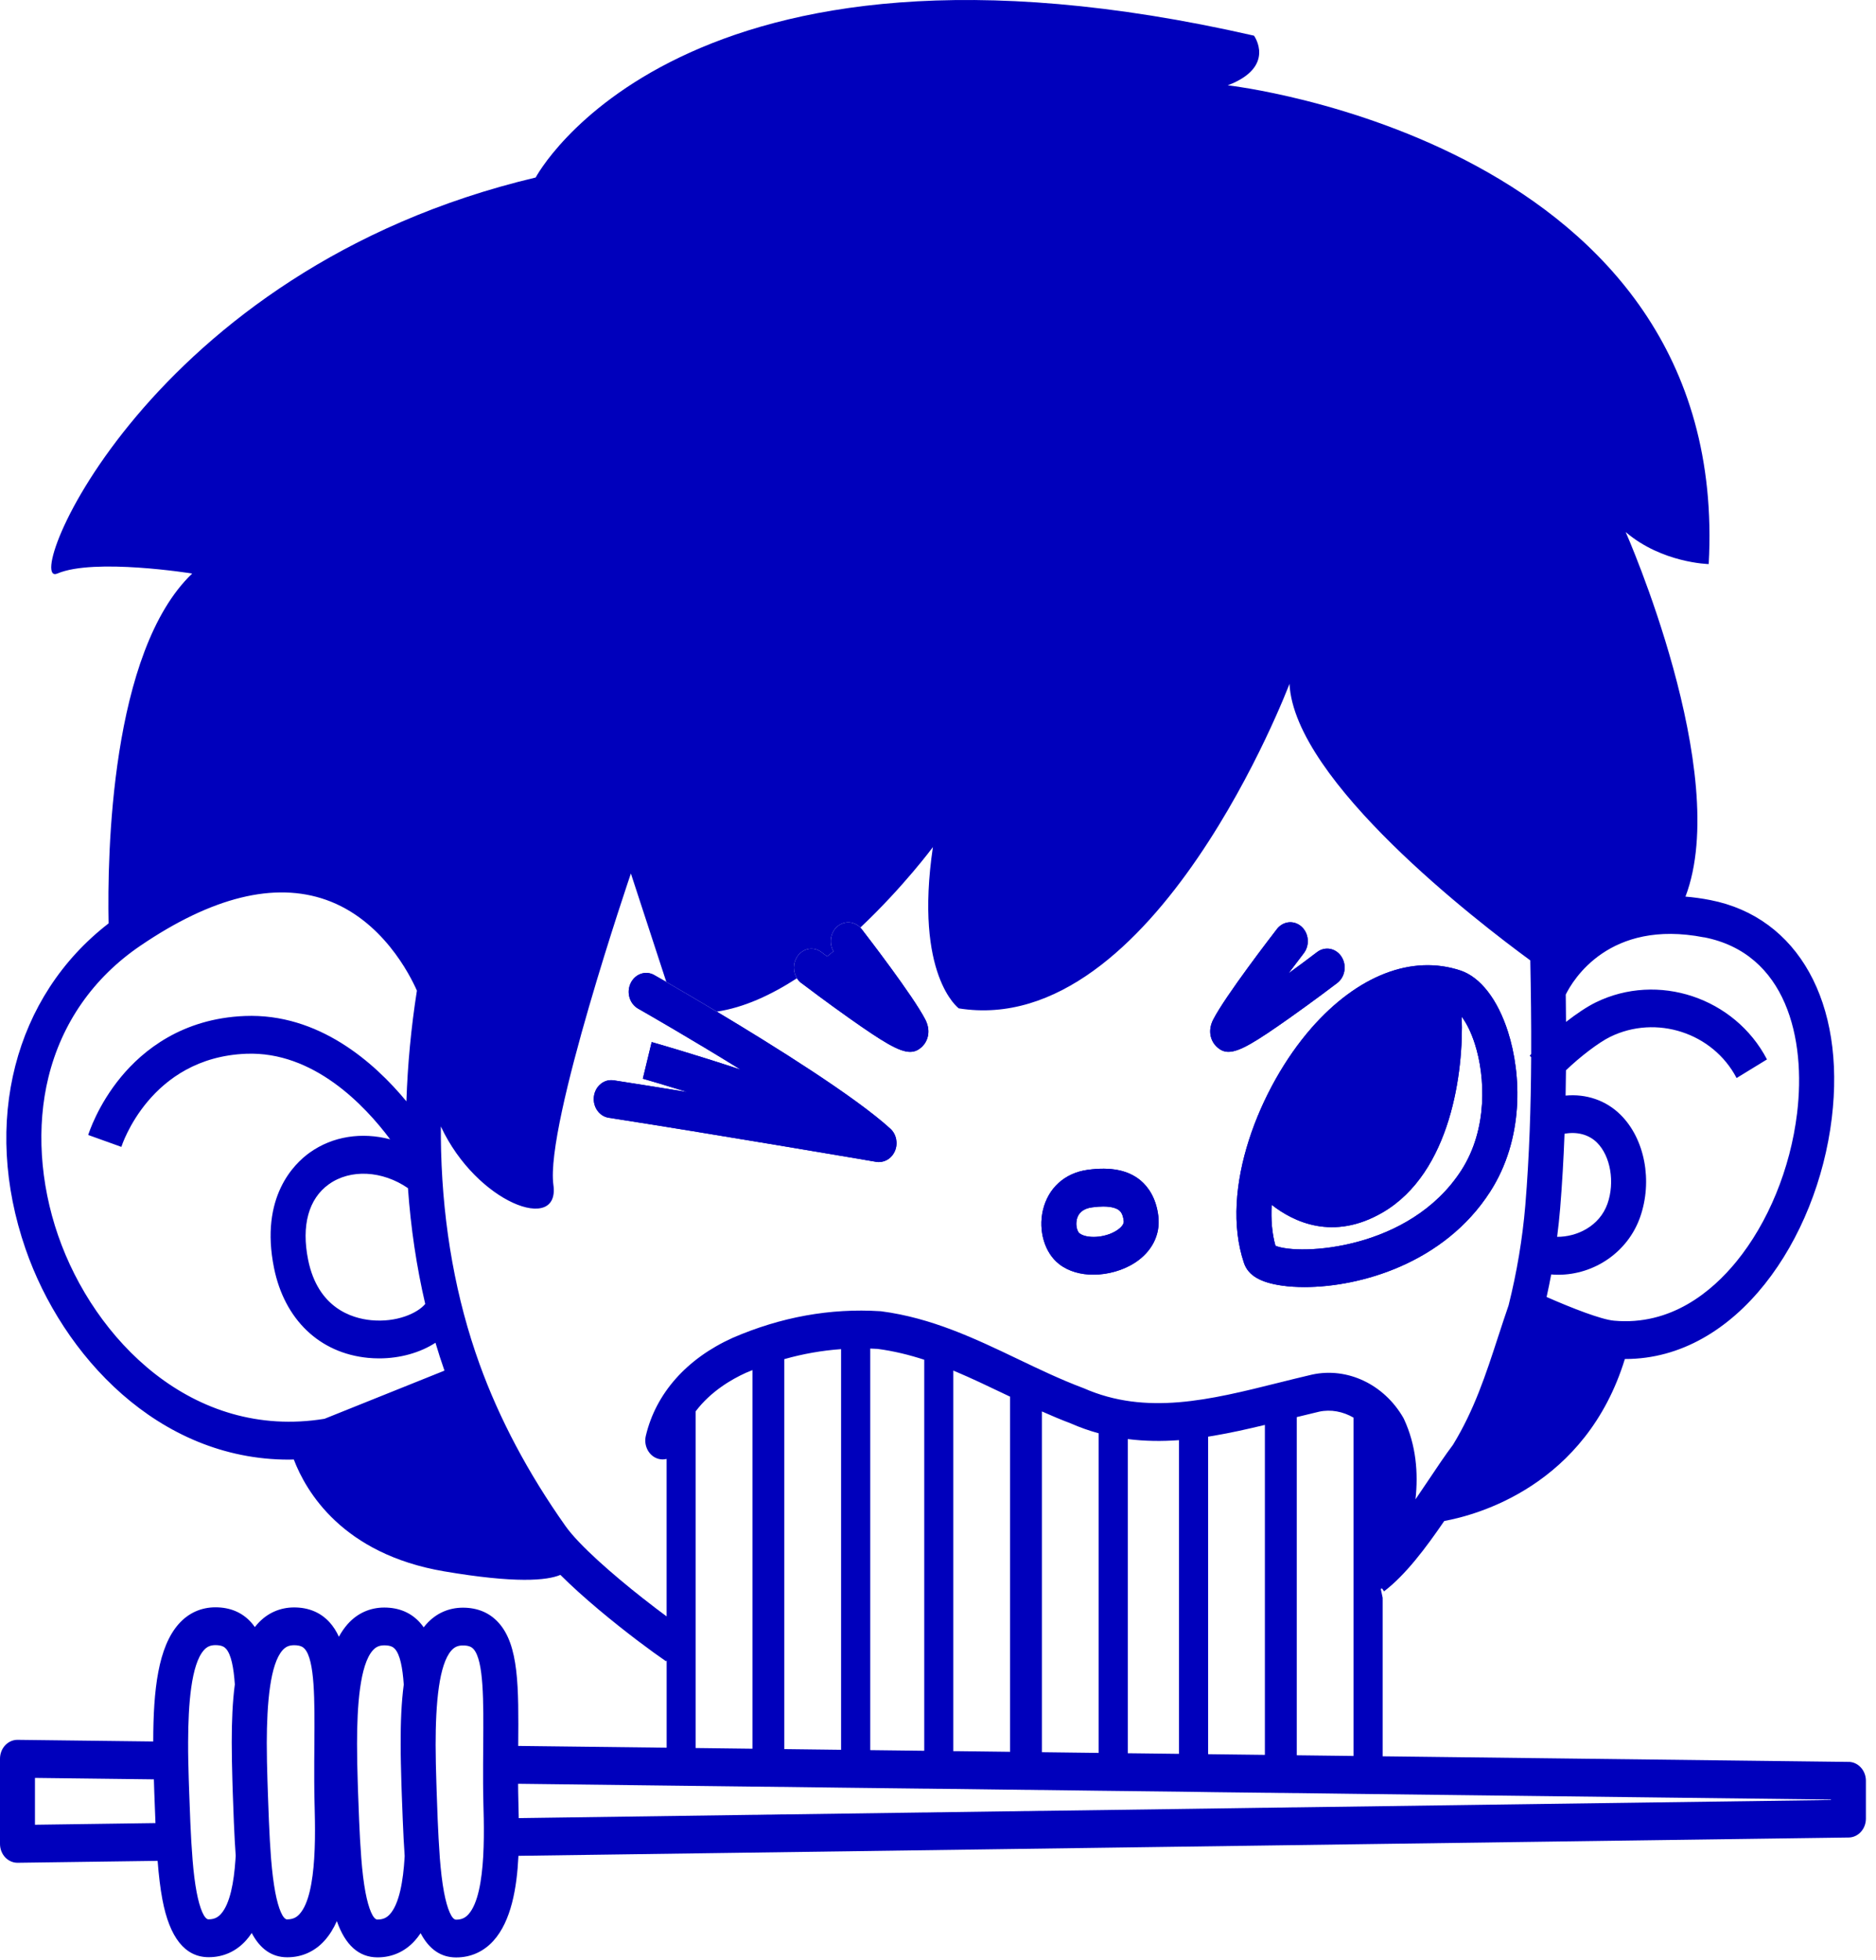 <svg width="157" height="164" viewBox="0 0 157 164" fill="none" xmlns="http://www.w3.org/2000/svg">
<path d="M88.632 105.75C89.432 106.373 90.46 106.637 91.504 106.637C92.744 106.637 94.009 106.26 94.949 105.658C96.394 104.73 97.119 103.309 96.942 101.764C96.758 100.162 96.037 99.251 95.468 98.768C94.43 97.895 92.975 97.6 91.02 97.867C89.113 98.127 87.714 99.391 87.281 101.244C86.879 102.966 87.433 104.819 88.632 105.747V105.75ZM90.112 102.024C90.248 101.446 90.675 101.107 91.384 101.007C91.751 100.956 92.061 100.935 92.326 100.935C93.133 100.935 93.51 101.127 93.674 101.268C93.8 101.374 93.978 101.583 94.044 102.155C94.082 102.497 93.649 102.815 93.459 102.939C92.418 103.607 90.903 103.617 90.34 103.178C90.166 103.041 89.995 102.538 90.118 102.024H90.112Z" fill="#0000BC"/>
<path d="M109.737 86.022C105.442 90.926 102.009 99.477 104.11 105.668C104.461 106.699 105.476 107.298 107.311 107.555C107.868 107.634 108.494 107.675 109.171 107.675C113.812 107.675 120.853 105.699 124.709 99.696C127.547 95.282 127.341 89.892 126.202 86.323C125.339 83.618 123.893 81.748 122.232 81.194C118.164 79.838 113.612 81.598 109.737 86.019V86.022ZM123.437 87.358C124.301 90.063 124.522 94.446 122.308 97.891C117.987 104.617 108.687 105.034 106.742 104.219C106.454 103.199 106.356 102.035 106.425 100.792C108.235 102.213 111.566 103.846 115.713 101.432C121.451 98.086 122.501 89.577 122.327 85.053C122.719 85.58 123.118 86.347 123.437 87.358Z" fill="#0000BC"/>
<path d="M73.568 97.213C74.135 97.213 74.656 96.857 74.897 96.288C75.169 95.641 75.011 94.878 74.508 94.422C71.561 91.737 64.781 87.501 59.985 84.631C58.207 83.567 56.702 82.691 55.765 82.151C55.2 81.826 54.842 81.622 54.756 81.574C54.041 81.166 53.159 81.468 52.782 82.242C52.406 83.015 52.684 83.971 53.399 84.378C53.404 84.381 53.427 84.394 53.467 84.417C54.02 84.734 57.812 86.903 61.978 89.481C57.977 88.159 54.794 87.251 54.538 87.18L53.798 90.241C53.805 90.243 53.85 90.257 53.932 90.28C54.347 90.4 55.685 90.789 57.527 91.361C55.345 91.005 53.219 90.666 51.359 90.378C50.559 90.255 49.819 90.857 49.705 91.72C49.591 92.587 50.144 93.388 50.945 93.511C59.362 94.812 73.195 97.175 73.334 97.199C73.41 97.213 73.486 97.22 73.562 97.22L73.568 97.213Z" fill="#0000BC"/>
<path d="M101.791 87.539C102.098 87.837 102.414 87.998 102.813 87.995C103.746 87.995 105.135 87.128 107.912 85.169C109.921 83.752 111.891 82.255 111.91 82.238C112.572 81.735 112.73 80.749 112.265 80.033C111.8 79.317 110.889 79.146 110.228 79.649C109.459 80.235 108.64 80.841 107.836 81.427C108.349 80.745 108.801 80.149 109.108 79.752C109.627 79.081 109.544 78.084 108.924 77.523C108.304 76.961 107.384 77.05 106.865 77.721C106.428 78.286 102.566 83.296 101.538 85.286C101.029 86.269 101.355 87.111 101.788 87.536L101.791 87.539Z" fill="#0000BC"/>
<path d="M67.068 82.242C67.068 82.242 67.082 82.252 67.104 82.269C67.382 82.48 69.208 83.861 71.066 85.173C73.844 87.132 75.232 87.998 76.165 87.998C76.564 87.998 76.88 87.841 77.187 87.543C77.621 87.121 77.943 86.279 77.437 85.293C76.409 83.303 72.547 78.293 72.11 77.728C72.075 77.683 72.038 77.64 72 77.601C71.469 77.048 70.629 77.009 70.051 77.53C69.482 78.045 69.368 78.926 69.751 79.586C69.786 79.646 69.825 79.703 69.867 79.759C70.174 80.156 70.626 80.749 71.139 81.433C70.498 80.966 69.85 80.487 69.222 80.014C69.062 79.894 68.904 79.775 68.748 79.656C68.086 79.153 67.175 79.327 66.71 80.04C66.35 80.594 66.364 81.311 66.696 81.84C66.792 81.993 66.916 82.132 67.065 82.245L67.068 82.242Z" fill="#0000BC"/>
<path fill-rule="evenodd" clip-rule="evenodd" d="M115.713 146.93V133.674L115.554 132.924L115.668 132.893L115.826 133.133C117.652 131.739 119.338 129.476 120.869 127.243C123.58 126.75 132.712 124.315 135.983 113.692H136.027C145.333 113.692 152.068 103.7 153.299 93.55C154.472 83.897 150.48 76.729 143.132 75.298C142.407 75.157 141.715 75.062 141.054 75.01C144.989 64.696 136.052 44.512 136.052 44.512C139.092 47.108 142.999 47.19 142.999 47.19C144.948 11.854 102.749 7.138 102.749 7.138C106.833 5.587 104.945 2.984 104.945 2.984C56.904 -7.994 44.83 14.85 44.83 14.85C12.188 22.593 1.714 49.3 4.802 47.981C7.889 46.663 16.085 47.981 16.085 47.981C9.246 54.515 8.974 71.524 9.088 77.25C1.202 83.342 -1.534 93.872 2.138 104.484C5.223 113.394 13.251 122.11 24.167 122.11C24.307 122.11 24.449 122.103 24.588 122.099C25.604 124.764 28.647 130.003 37.162 131.455C43.153 132.475 45.769 132.229 46.899 131.753C48.787 133.643 51.353 135.732 53.399 137.283C54.323 137.982 55.142 138.571 55.743 138.982L55.791 138.9V146.211L43.368 146.063V146.019L43.368 146.01C43.407 141.142 43.434 137.621 41.705 135.732C40.955 134.913 39.962 134.499 38.75 134.496H38.744C37.542 134.496 36.479 134.975 35.672 135.883C35.599 135.965 35.527 136.05 35.457 136.139C35.353 135.992 35.245 135.852 35.125 135.722C34.375 134.903 33.382 134.489 32.17 134.485H32.164C30.962 134.485 29.899 134.965 29.093 135.872C28.817 136.184 28.574 136.537 28.362 136.927C28.15 136.468 27.894 136.061 27.574 135.711C26.825 134.893 25.831 134.479 24.62 134.475C23.418 134.475 22.352 134.955 21.542 135.862C21.469 135.944 21.396 136.03 21.327 136.119C21.222 135.972 21.115 135.831 20.995 135.701C20.245 134.883 19.252 134.468 18.04 134.465H18.034C16.832 134.465 15.769 134.944 14.962 135.852C13.242 137.783 12.827 141.351 12.824 145.69L1.477 145.553C1.085 145.546 0.712 145.714 0.433 146.009C0.155 146.307 0 146.711 0 147.135L0 154.255C0 154.679 0.155 155.083 0.433 155.381C0.709 155.672 1.076 155.837 1.461 155.837H1.48L13.191 155.676C13.286 156.891 13.412 157.967 13.593 158.922C14.194 162.107 15.491 163.727 17.449 163.737H17.468C18.682 163.737 19.761 163.254 20.587 162.336C20.761 162.144 20.919 161.932 21.067 161.713C21.773 163.055 22.76 163.74 24.028 163.744H24.047C25.262 163.744 26.341 163.261 27.166 162.343C27.581 161.881 27.919 161.329 28.191 160.716C28.893 162.723 30.029 163.744 31.582 163.751H31.601C32.816 163.751 33.895 163.268 34.72 162.35C34.894 162.158 35.052 161.946 35.201 161.727C35.906 163.069 36.893 163.754 38.162 163.757H38.181C39.395 163.757 40.474 163.275 41.3 162.357C42.777 160.72 43.258 157.956 43.388 155.255L115.719 154.258L154.713 153.724C155.513 153.714 156.155 153.008 156.155 152.142V148.978C156.155 148.111 155.51 147.406 154.709 147.395L154.703 147.399L115.713 146.93ZM55.765 82.151C56.702 82.691 58.207 83.567 59.985 84.631C62.254 84.296 64.544 83.235 66.696 81.84C66.364 81.311 66.35 80.594 66.71 80.04C67.175 79.327 68.086 79.153 68.748 79.656C68.904 79.775 69.062 79.894 69.222 80.014C69.4 79.873 69.577 79.73 69.751 79.586C69.368 78.926 69.482 78.045 70.051 77.53C70.629 77.009 71.469 77.048 72 77.601C75.609 74.201 78.073 70.867 78.073 70.867C76.488 81.623 80.24 84.359 80.24 84.359C96.657 86.985 107.915 57.21 107.915 57.21C108.333 65.347 123.684 77.137 128.068 80.345C128.119 82.982 128.154 85.585 128.144 88.18C128.139 88.187 128.133 88.193 128.128 88.199C128.113 88.216 128.098 88.234 128.082 88.251C128.061 88.275 128.04 88.298 128.021 88.321L128.141 88.437C128.122 92.564 127.992 96.67 127.651 100.841C127.417 103.611 126.948 106.426 126.253 109.2C125.954 110.066 125.674 110.923 125.402 111.753L125.37 111.85C124.348 114.99 123.38 117.956 121.596 120.873C120.938 121.747 120.255 122.767 119.534 123.846C119.186 124.366 118.828 124.897 118.461 125.431C118.705 123.219 118.509 120.908 117.506 118.737C117.484 118.692 117.462 118.648 117.44 118.606C115.823 115.809 112.764 114.357 109.804 114.997C108.845 115.22 107.88 115.459 106.95 115.692C101.279 117.107 95.92 118.442 90.688 116.134C90.682 116.131 90.675 116.128 90.669 116.126C90.659 116.121 90.648 116.117 90.637 116.113C90.634 116.112 90.631 116.111 90.627 116.11C90.623 116.109 90.619 116.108 90.615 116.107C88.758 115.408 86.933 114.535 85.168 113.689C81.631 111.997 77.975 110.251 73.745 109.7C73.717 109.696 73.685 109.693 73.657 109.693C69.494 109.429 65.35 110.176 61.317 111.922C57.467 113.658 54.886 116.569 54.048 120.12C53.848 120.966 54.32 121.829 55.101 122.045C55.158 122.062 55.215 122.072 55.269 122.079C55.446 122.103 55.62 122.092 55.788 122.051V135.225C55.183 134.78 54.519 134.273 53.833 133.732H53.829C51.299 131.742 48.468 129.284 47.323 127.664C44.207 123.26 41.787 118.702 40.132 114.117C38.168 108.679 37.086 102.686 36.915 96.314C36.896 95.622 36.893 94.93 36.893 94.235C39.889 100.656 46.886 103.234 46.313 99.128C45.614 94.108 52.798 73.075 52.798 73.075L55.765 82.151ZM108.291 151.2H108.522L153.223 150.584V150.549L113.274 150.07L108.522 150.008H108.291L107.305 149.995H107.074L106.087 149.981H105.856L101.57 149.93L100.352 149.912L98.669 149.888L91.947 149.81L87.196 149.748H86.965L85.978 149.734H85.747L84.76 149.721H84.529L80.012 149.662H79.781L78.794 149.649H78.563L77.576 149.635H77.345L70.392 149.553L65.641 149.491H65.41L64.423 149.478H64.192L63.205 149.464H62.974L55.788 149.378L43.359 149.228L43.359 149.237C43.362 149.456 43.365 149.672 43.365 149.895C43.368 150.16 43.376 150.461 43.384 150.787L43.388 150.936C43.397 151.306 43.406 151.697 43.413 152.101L62.974 151.827H63.205L64.192 151.81H64.423L65.41 151.792H65.641L77.345 151.628H77.576L78.563 151.611H78.794L79.781 151.594H80.012L84.529 151.529H84.76L85.747 151.512H85.978L86.965 151.495H87.196L98.669 151.337L99.134 151.33L99.887 151.32L100.352 151.313L101.105 151.303L105.856 151.234H106.087L107.074 151.217H107.305L108.291 151.2ZM39.202 160.151C40.009 159.258 40.325 157.292 40.439 155.302C40.468 154.772 40.484 154.237 40.49 153.72C40.496 153.162 40.493 152.628 40.484 152.138C40.477 151.731 40.468 151.351 40.458 151.022L40.454 150.859L40.454 150.858L40.454 150.855L40.454 150.853C40.446 150.518 40.439 150.209 40.436 149.936C40.43 149.683 40.43 149.436 40.43 149.19V147.608L40.439 146.026V145.988L40.439 145.969C40.468 142.336 40.495 138.908 39.623 137.954C39.497 137.817 39.282 137.656 38.744 137.656C38.326 137.656 38.038 137.783 37.776 138.078C37.257 138.66 36.931 139.762 36.735 141.098C36.52 142.564 36.457 144.31 36.457 145.978C36.46 146.519 36.466 147.05 36.476 147.56C36.488 148.118 36.504 148.649 36.52 149.142C36.524 149.281 36.528 149.417 36.533 149.549C36.536 149.651 36.539 149.751 36.542 149.847C36.567 150.673 36.596 151.453 36.627 152.19L36.644 152.549C36.663 152.971 36.681 153.379 36.703 153.772C36.732 154.316 36.764 154.833 36.801 155.32V155.354C36.89 156.484 37.001 157.467 37.162 158.316C37.428 159.72 37.811 160.597 38.165 160.597H38.174C38.608 160.597 38.924 160.46 39.202 160.151ZM31.588 160.59H31.598L31.601 160.586C32.035 160.586 32.351 160.449 32.629 160.141C33.42 159.265 33.743 157.347 33.86 155.392C33.86 155.379 33.86 155.368 33.861 155.356C33.861 155.346 33.862 155.336 33.863 155.326L33.864 155.31L33.865 155.296L33.866 155.281C33.866 155.278 33.866 155.274 33.866 155.271C33.866 155.268 33.866 155.265 33.866 155.261C33.834 154.799 33.803 154.313 33.777 153.809C33.752 153.303 33.727 152.775 33.705 152.227C33.678 151.627 33.656 151.005 33.633 150.352L33.619 149.96L33.592 149.153L33.592 149.151L33.592 149.148L33.592 149.141L33.591 149.104L33.589 149.053C33.574 148.537 33.559 148.026 33.55 147.522C33.537 146.985 33.531 146.457 33.531 145.94C33.524 144.115 33.591 142.427 33.79 140.93C33.692 139.509 33.48 138.42 33.047 137.944C32.92 137.807 32.705 137.646 32.167 137.646C31.75 137.646 31.462 137.773 31.199 138.067C30.117 139.28 29.88 142.725 29.88 145.896C29.88 146.433 29.887 146.967 29.896 147.478C29.906 148.032 29.921 148.567 29.937 149.06C29.938 149.086 29.939 149.112 29.94 149.139C29.943 149.23 29.946 149.321 29.948 149.411C29.953 149.558 29.957 149.701 29.962 149.837L29.982 150.382L29.983 150.388L29.983 150.39C30.007 151.049 30.029 151.678 30.054 152.279C30.076 152.83 30.102 153.357 30.13 153.861C30.162 154.419 30.197 154.946 30.235 155.443C30.32 156.532 30.431 157.487 30.586 158.309C30.851 159.713 31.234 160.59 31.588 160.59ZM23.035 158.299C23.301 159.703 23.683 160.579 24.038 160.579L24.035 160.573C24.471 160.569 24.791 160.439 25.069 160.127C25.847 159.268 26.17 157.408 26.293 155.491C26.328 154.963 26.347 154.429 26.356 153.909C26.366 153.357 26.363 152.82 26.356 152.327C26.351 151.914 26.341 151.529 26.333 151.19L26.328 150.998L26.324 150.835C26.316 150.497 26.308 150.187 26.306 149.912L26.306 149.893C26.302 149.595 26.299 149.303 26.299 149.015C26.297 148.654 26.298 148.3 26.299 147.951V147.949L26.299 147.803C26.299 147.713 26.299 147.623 26.299 147.533L26.299 147.433L26.309 145.968V145.851C26.337 142.255 26.356 138.879 25.493 137.934C25.366 137.797 25.151 137.636 24.613 137.636C24.196 137.636 23.908 137.763 23.645 138.057C23.127 138.639 22.801 139.742 22.605 141.077C22.396 142.499 22.329 144.183 22.326 145.803C22.326 146.341 22.333 146.872 22.342 147.385C22.352 147.94 22.367 148.474 22.383 148.967C22.393 149.269 22.402 149.556 22.412 149.827L22.423 150.16L22.423 150.161C22.451 150.944 22.476 151.682 22.507 152.381C22.529 152.936 22.554 153.46 22.583 153.964C22.611 154.429 22.64 154.874 22.671 155.299L22.678 155.387L22.684 155.464L22.686 155.498L22.69 155.546C22.776 156.59 22.886 157.504 23.035 158.299ZM17.458 160.573H17.468L17.458 160.569C17.892 160.569 18.208 160.432 18.486 160.124C19.252 159.275 19.578 157.463 19.704 155.583C19.713 155.47 19.72 155.357 19.726 155.244C19.698 154.847 19.669 154.433 19.647 154.005C19.619 153.498 19.593 152.97 19.571 152.423C19.54 151.642 19.508 150.816 19.479 149.943C19.475 149.771 19.469 149.599 19.463 149.428C19.458 149.263 19.453 149.098 19.448 148.933C19.432 148.399 19.419 147.871 19.41 147.351C19.4 146.813 19.394 146.286 19.394 145.769C19.394 144.005 19.46 142.368 19.653 140.913C19.555 139.492 19.343 138.403 18.91 137.927C18.784 137.79 18.568 137.629 18.031 137.629C17.613 137.629 17.325 137.756 17.063 138.05C15.997 139.242 15.753 142.598 15.744 145.724C15.74 146.262 15.747 146.793 15.756 147.306C15.769 147.861 15.782 148.392 15.797 148.889C15.807 149.151 15.816 149.402 15.823 149.641L15.829 149.82L15.844 150.228C15.873 151.021 15.9 151.769 15.93 152.474C15.956 153.029 15.981 153.553 16.009 154.056C16.044 154.614 16.079 155.142 16.12 155.638C16.202 156.638 16.31 157.521 16.455 158.292C16.721 159.696 17.104 160.573 17.458 160.573ZM2.926 148.738V152.655L13.011 152.515C12.976 151.707 12.944 150.851 12.912 149.94C12.9 149.577 12.887 149.214 12.878 148.858L2.926 148.738ZM101.57 146.759L105.856 146.81V119.206C104.435 119.548 103.009 119.87 101.57 120.113C101.415 120.141 101.26 120.165 101.105 120.189V146.752L101.57 146.759ZM94.383 146.673L98.669 146.724V120.48C97.245 120.586 95.816 120.572 94.383 120.391V146.673ZM87.196 146.587L91.947 146.646V119.908C91.169 119.695 90.394 119.425 89.615 119.082C88.793 118.771 87.99 118.432 87.196 118.079V146.587ZM80.012 146.498L84.529 146.553H84.532V116.843L84.421 116.791C84.341 116.753 84.261 116.715 84.181 116.676L84.18 116.676L84.172 116.672C84.151 116.662 84.13 116.652 84.109 116.642C84.068 116.622 84.026 116.602 83.985 116.583L83.91 116.547C82.595 115.919 81.309 115.305 80.012 114.757C79.997 114.751 79.983 114.745 79.968 114.739C79.944 114.73 79.92 114.719 79.896 114.709C79.858 114.693 79.819 114.677 79.781 114.661V146.498H80.012ZM72.828 146.413L77.345 146.467L77.348 146.464V113.754C76.086 113.343 74.796 113.025 73.442 112.847L73.416 112.845L73.415 112.845C73.218 112.835 73.025 112.826 72.828 112.819V146.413ZM65.638 146.327L70.389 146.385V112.867C68.795 112.98 67.21 113.258 65.638 113.703V146.327ZM108.526 118.552V146.844L113.274 146.902V118.596C112.394 118.086 111.373 117.887 110.395 118.1C109.781 118.243 109.152 118.398 108.526 118.552ZM62.418 114.85C61.257 115.374 59.489 116.387 58.22 118.069V146.238L62.971 146.296V114.62L62.852 114.669L62.851 114.67C62.707 114.729 62.561 114.788 62.418 114.85ZM150.395 93.139C151.154 86.9 149.506 79.756 142.607 78.411L142.604 78.418C134.657 76.866 131.621 82.013 131.035 83.205L131.036 83.216C131.045 83.976 131.054 84.733 131.058 85.492C131.918 84.821 132.801 84.225 133.547 83.859C138.744 81.314 145.172 83.455 147.877 88.629L145.333 90.187C143.353 86.4 138.605 84.855 134.752 86.742C133.781 87.218 132.203 88.43 131.054 89.54C131.048 90.244 131.035 90.948 131.023 91.653L131.023 91.656C132.756 91.495 134.401 92.057 135.606 93.245C137.65 95.255 138.327 98.786 137.258 101.83C136.236 104.731 133.443 106.645 130.4 106.645C130.207 106.645 130.011 106.635 129.818 106.618C129.701 107.248 129.571 107.878 129.432 108.504C131.57 109.443 134.003 110.391 135.075 110.487C139.848 110.919 143.271 108.042 145.305 105.556C147.978 102.286 149.835 97.762 150.395 93.139ZM133.642 95.581C132.975 94.92 131.988 94.653 130.934 94.848C130.855 96.94 130.735 99.036 130.564 101.128C130.498 101.906 130.415 102.69 130.314 103.471C131.959 103.484 133.863 102.587 134.528 100.7C135.16 98.902 134.781 96.7 133.642 95.581ZM35.587 109.087C34.862 105.977 34.379 102.741 34.141 99.399C32.003 97.93 29.333 97.779 27.527 99.07C25.825 100.282 25.208 102.529 25.787 105.395C26.603 109.426 29.444 110.292 31.063 110.446C33.18 110.652 34.938 109.867 35.587 109.087ZM4.052 90.126C3.043 94.238 3.334 98.943 4.868 103.375V103.371C7.864 112.032 16.111 120.493 27.157 118.695L37.197 114.665C36.928 113.898 36.678 113.121 36.444 112.333C35.176 113.155 33.502 113.641 31.731 113.641C31.424 113.641 31.114 113.627 30.804 113.597C26.745 113.206 23.804 110.391 22.931 106.07C21.735 100.145 24.62 97.351 25.917 96.427C27.849 95.046 30.291 94.694 32.651 95.314C30.51 92.451 26.227 87.937 20.602 88.156C12.539 88.472 10.179 95.872 10.157 95.947L7.383 94.951L7.384 94.946C7.432 94.798 8.174 92.455 10.132 90.091C11.963 87.879 15.247 85.201 20.498 84.996C26.657 84.756 31.307 88.865 34.011 92.136C34.113 89.064 34.404 85.965 34.891 82.876C34.303 81.544 31.981 76.938 27.293 75.281C22.968 73.753 17.736 75.044 11.742 79.123C7.82 81.787 5.162 85.595 4.052 90.126Z" fill="#0000BC"/>
<path fill-rule="evenodd" clip-rule="evenodd" d="M55.765 82.151C55.2 81.826 54.842 81.622 54.756 81.574C54.041 81.166 53.159 81.468 52.782 82.242C52.406 83.015 52.684 83.971 53.399 84.378L53.467 84.417C54.02 84.734 57.812 86.903 61.978 89.481C57.977 88.159 54.794 87.251 54.538 87.18L53.798 90.241C53.805 90.243 53.85 90.257 53.932 90.28C54.347 90.4 55.685 90.789 57.527 91.361C55.345 91.005 53.219 90.666 51.359 90.378C50.559 90.255 49.819 90.857 49.705 91.72C49.591 92.587 50.144 93.388 50.945 93.511C59.362 94.812 73.195 97.175 73.334 97.199C73.41 97.213 73.486 97.22 73.562 97.22L73.568 97.213C74.135 97.213 74.656 96.857 74.897 96.288C75.169 95.641 75.011 94.878 74.508 94.422C71.561 91.737 64.781 87.501 59.985 84.631C58.824 84.803 57.669 84.784 56.54 84.523L55.765 82.151ZM69.751 79.586C70.538 78.938 71.291 78.268 72 77.601C72.038 77.64 72.075 77.683 72.11 77.728C72.547 78.293 76.409 83.303 77.437 85.293C77.943 86.279 77.621 87.121 77.187 87.543C76.88 87.841 76.564 87.998 76.165 87.998C75.232 87.998 73.844 87.132 71.066 85.173C69.208 83.861 67.382 82.48 67.104 82.269L67.068 82.242L67.065 82.245C66.916 82.132 66.792 81.993 66.696 81.84C67.564 81.277 68.409 80.66 69.222 80.014C69.4 79.873 69.577 79.73 69.751 79.586ZM88.632 105.75C89.432 106.373 90.46 106.637 91.504 106.637C92.744 106.637 94.009 106.26 94.949 105.658C96.394 104.73 97.119 103.309 96.942 101.764C96.758 100.162 96.037 99.251 95.468 98.768C94.43 97.895 92.975 97.6 91.02 97.867C89.113 98.127 87.714 99.391 87.281 101.244C86.879 102.966 87.433 104.819 88.632 105.747V105.75ZM109.737 86.022C105.442 90.926 102.009 99.477 104.11 105.668C104.461 106.699 105.476 107.298 107.311 107.555C107.868 107.634 108.494 107.675 109.171 107.675C113.812 107.675 120.853 105.699 124.709 99.696C127.547 95.282 127.341 89.892 126.202 86.323C125.339 83.618 123.893 81.748 122.232 81.194C118.164 79.838 113.612 81.598 109.737 86.019V86.022ZM101.791 87.539C102.098 87.837 102.414 87.998 102.813 87.995C103.746 87.995 105.135 87.128 107.912 85.169C109.921 83.752 111.891 82.255 111.91 82.238C112.572 81.735 112.73 80.749 112.265 80.033C111.8 79.317 110.889 79.146 110.228 79.649C109.459 80.235 108.64 80.841 107.836 81.427C108.349 80.745 108.801 80.149 109.108 79.752C109.627 79.081 109.544 78.084 108.924 77.523C108.304 76.961 107.384 77.05 106.865 77.721C106.428 78.286 102.566 83.296 101.538 85.286C101.029 86.269 101.355 87.111 101.788 87.536L101.791 87.539ZM123.437 87.358C124.301 90.063 124.522 94.446 122.308 97.891C117.987 104.617 108.687 105.034 106.742 104.219C106.454 103.199 106.356 102.035 106.425 100.792C108.235 102.213 111.566 103.846 115.713 101.432C121.451 98.086 122.501 89.577 122.327 85.053C122.719 85.58 123.118 86.347 123.437 87.358ZM91.384 101.007C90.675 101.107 90.248 101.446 90.112 102.024H90.118C89.995 102.538 90.166 103.041 90.34 103.178C90.903 103.617 92.418 103.607 93.459 102.939C93.649 102.815 94.082 102.497 94.044 102.155C93.978 101.583 93.8 101.374 93.674 101.268C93.51 101.127 93.133 100.935 92.326 100.935C92.061 100.935 91.751 100.956 91.384 101.007Z" fill="#0000BC"/>
</svg>
